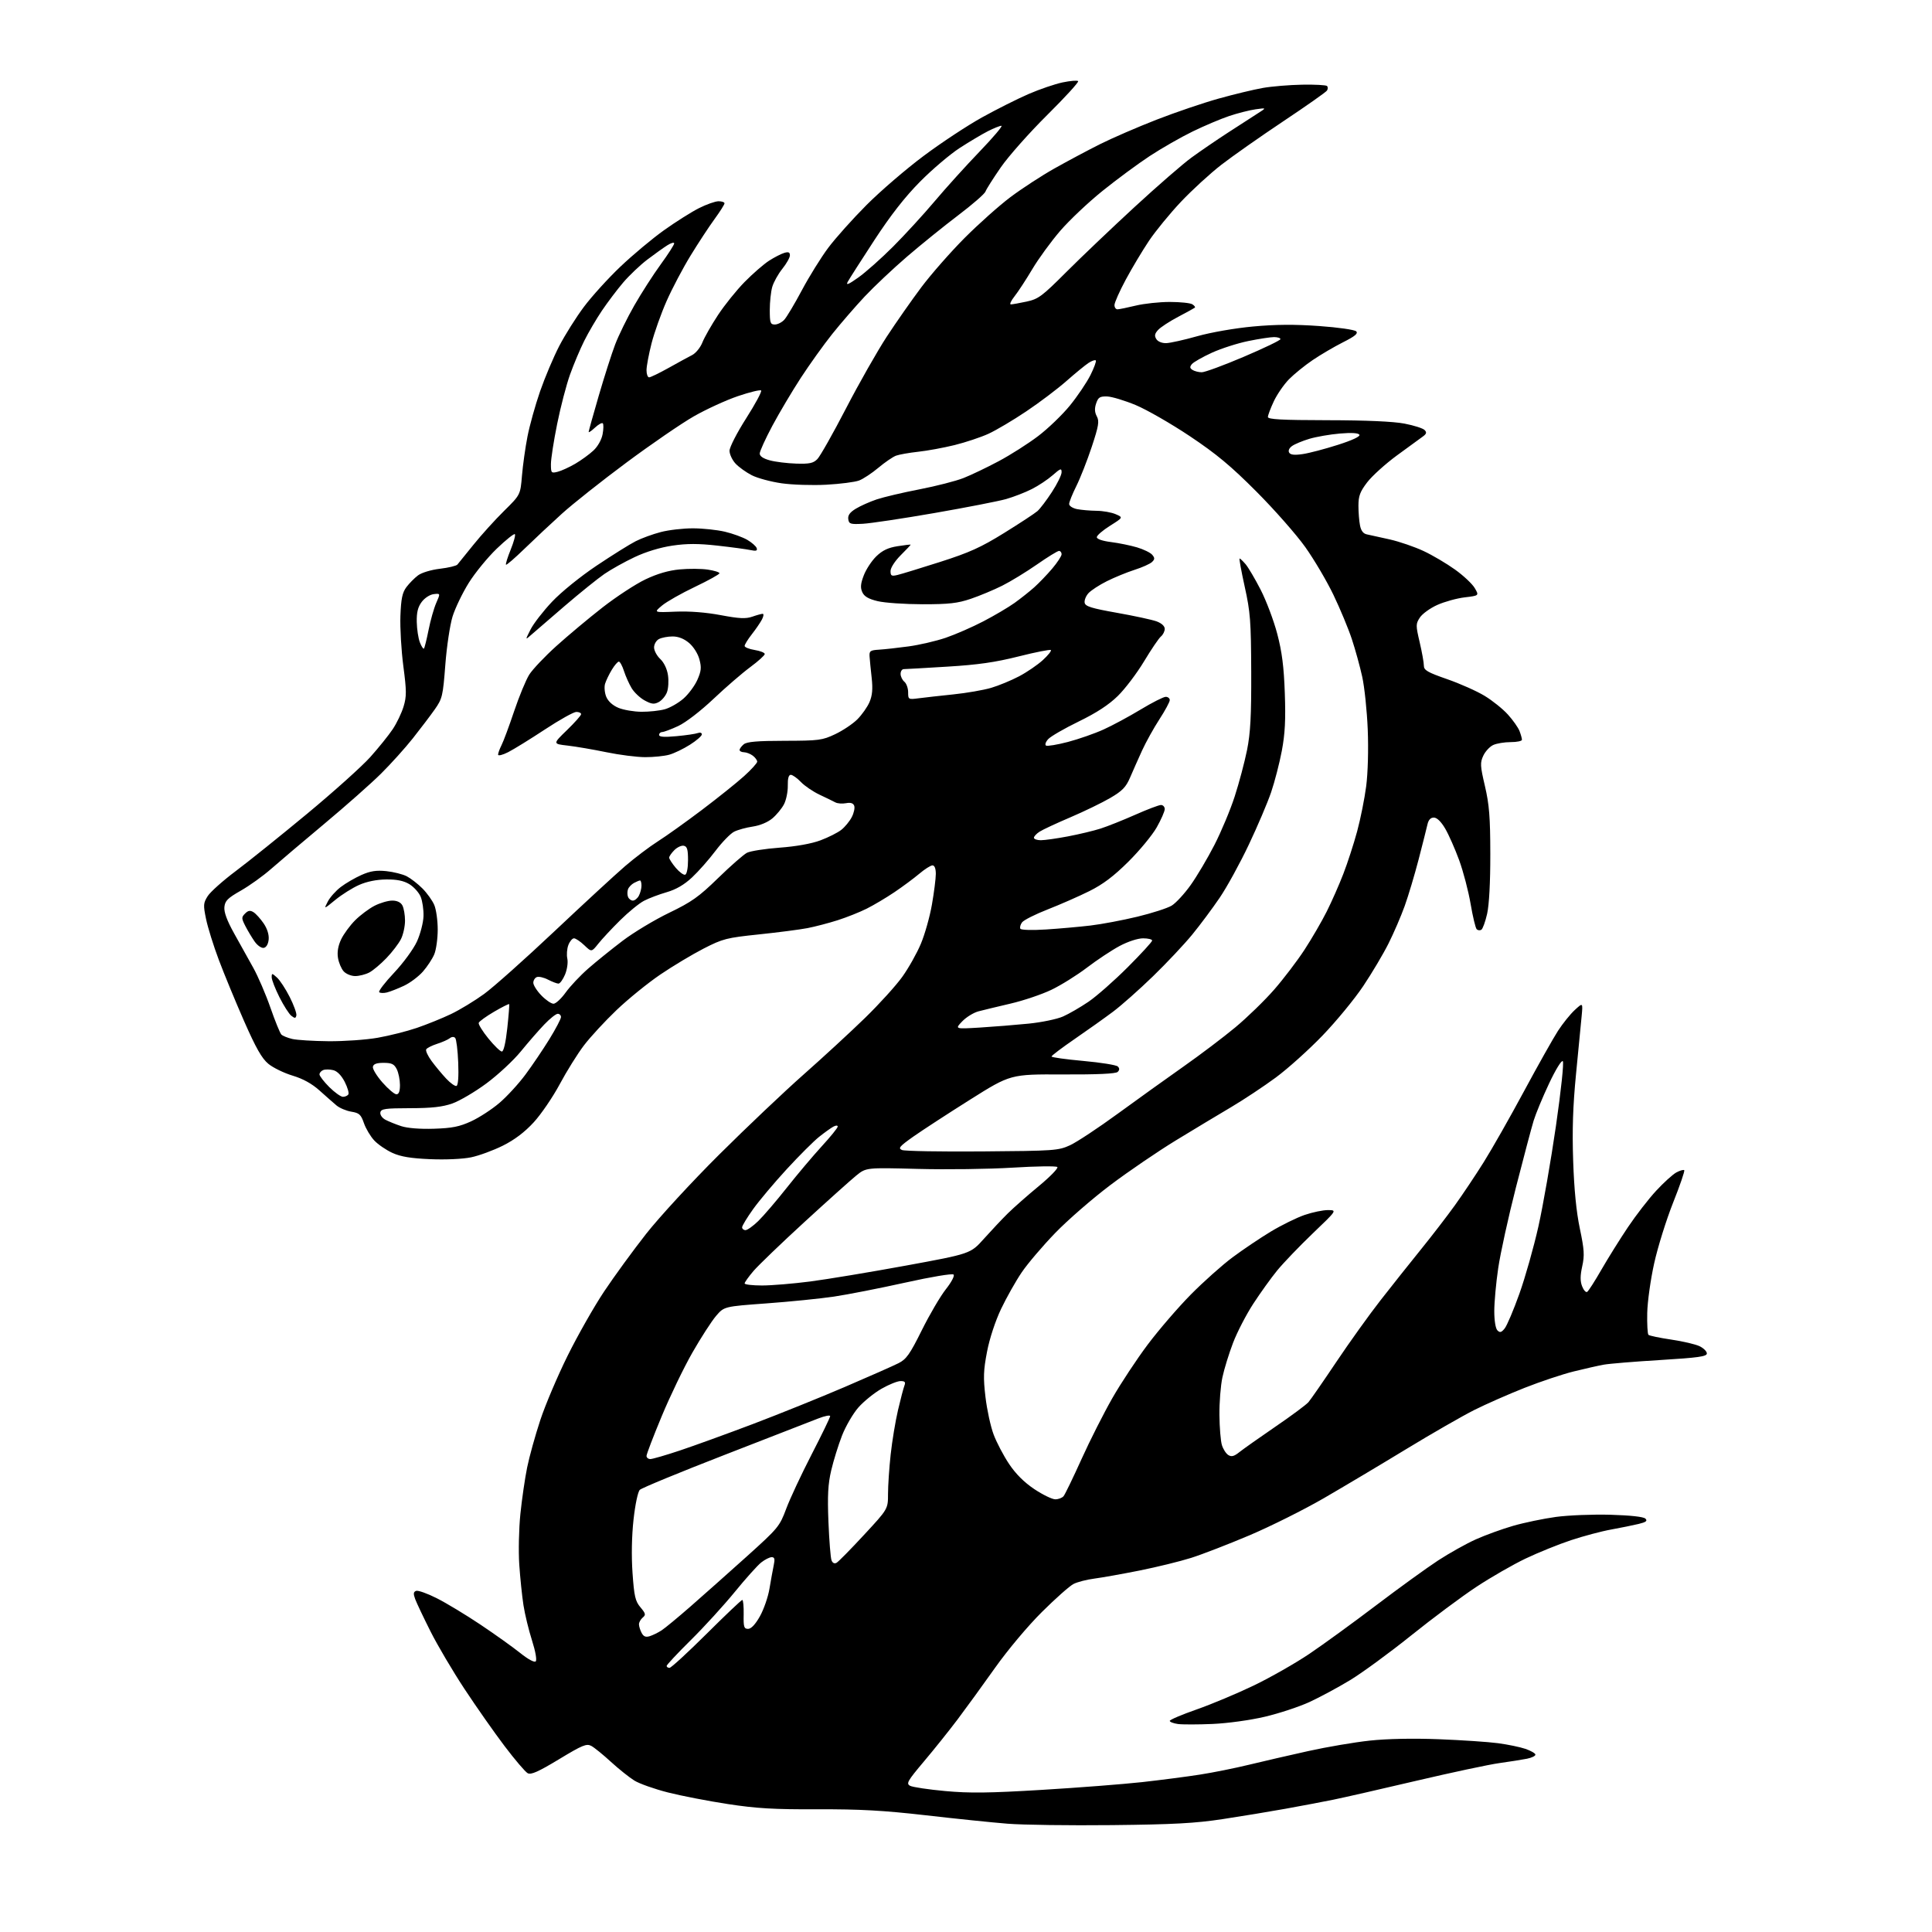 <?xml version="1.0" encoding="UTF-8" standalone="no"?>
<svg 
  version="1.1" 
  xmlns="http://www.w3.org/2000/svg" 
  xmlns:xlink="http://www.w3.org/1999/xlink" 
  xmlns:svg="http://www.w3.org/2000/svg"
  xmlns:rdf="http://www.w3.org/1999/02/22-rdf-syntax-ns#"
  xmlns:cc="http://creativecommons.org/ns#"
  xmlns:dc="http://purl.org/dc/elements/1.1/"
  viewBox="0 0 768 768"
  width="768"
  height="768"
>
<style>svg {background-color: white; }</style>"
<path stroke="none" fill="black" fill-rule="evenodd" d="M442.00,725.51C425.23,725.69 406.55,725.44 400.50,724.95C394.45,724.47 379.82,722.96 368.00,721.60C351.20,719.68 341.80,719.16 325.00,719.22C307.68,719.29 300.75,718.89 289.34,717.14C281.55,715.95 270.84,713.88 265.53,712.53C260.21,711.18 254.21,709.06 252.18,707.81C250.16,706.56 245.96,703.21 242.86,700.37C239.76,697.52 236.25,694.67 235.06,694.03C233.16,693.02 231.55,693.68 222.20,699.34C213.99,704.30 211.10,705.59 209.77,704.88C208.81,704.37 204.69,699.53 200.60,694.13C196.51,688.73 189.34,678.51 184.66,671.41C179.98,664.31 173.89,654.00 171.13,648.50C168.36,643.00 165.64,637.25 165.06,635.71C164.25,633.54 164.33,632.81 165.40,632.40C166.17,632.11 169.87,633.42 173.64,635.33C177.41,637.23 185.22,641.95 191.00,645.82C196.78,649.69 203.88,654.76 206.79,657.09C209.94,659.61 212.43,660.96 212.96,660.41C213.47,659.88 212.86,656.41 211.47,652.06C210.16,647.97 208.64,641.67 208.08,638.06C207.52,634.45 206.78,627.23 206.42,622.00C206.06,616.77 206.26,607.70 206.86,601.83C207.46,595.97 208.67,587.64 209.55,583.33C210.42,579.02 212.78,570.56 214.77,564.52C216.76,558.48 221.66,546.95 225.65,538.90C229.64,530.85 236.16,519.36 240.15,513.38C244.14,507.40 251.65,497.10 256.83,490.50C262.01,483.90 275.08,469.71 285.88,458.97C296.67,448.23 311.80,433.89 319.50,427.09C327.20,420.29 338.16,410.19 343.85,404.65C349.55,399.10 356.23,391.73 358.71,388.25C361.19,384.78 364.51,378.88 366.07,375.14C367.64,371.41 369.62,364.39 370.46,359.55C371.31,354.70 372.00,349.22 372.00,347.37C372.00,345.25 371.51,344.00 370.68,344.00C369.95,344.00 367.59,345.50 365.43,347.33C363.27,349.15 358.80,352.47 355.50,354.69C352.20,356.91 347.25,359.85 344.50,361.22C341.75,362.60 336.57,364.66 333.00,365.80C329.43,366.94 324.02,368.35 321.00,368.94C317.98,369.52 309.29,370.65 301.69,371.44C288.79,372.79 287.34,373.16 279.69,377.08C275.19,379.39 267.45,384.03 262.50,387.39C257.55,390.75 249.72,397.10 245.11,401.50C240.50,405.90 234.65,412.23 232.11,415.58C229.57,418.92 225.25,425.85 222.50,430.99C219.75,436.12 215.10,442.94 212.17,446.13C208.58,450.04 204.58,453.07 199.93,455.40C196.13,457.30 190.44,459.39 187.28,460.05C183.93,460.74 177.15,461.05 171.02,460.79C163.30,460.46 159.30,459.80 156.00,458.30C153.53,457.18 150.27,454.95 148.77,453.35C147.27,451.75 145.43,448.65 144.67,446.47C143.48,443.03 142.81,442.42 139.65,441.91C137.65,441.58 134.99,440.46 133.75,439.42C132.51,438.37 129.47,435.70 127.00,433.48C123.99,430.78 120.45,428.82 116.31,427.58C112.90,426.55 108.57,424.45 106.68,422.89C104.08,420.74 101.76,416.66 97.02,405.89C93.60,398.10 89.08,387.15 86.98,381.56C84.88,375.98 82.60,368.67 81.91,365.32C80.76,359.77 80.82,358.98 82.57,356.21C83.63,354.54 88.65,350.06 93.71,346.27C98.78,342.47 111.53,332.23 122.05,323.51C132.57,314.79 143.88,304.64 147.19,300.95C150.49,297.26 154.51,292.27 156.11,289.87C157.72,287.47 159.66,283.41 160.43,280.85C161.64,276.84 161.63,274.65 160.34,264.85C159.52,258.61 158.99,249.59 159.17,244.82C159.43,237.96 159.93,235.57 161.56,233.38C162.70,231.87 164.77,229.77 166.17,228.72C167.62,227.64 171.39,226.50 174.88,226.09C178.27,225.69 181.39,224.94 181.82,224.43C182.25,223.92 185.14,220.35 188.24,216.50C191.34,212.65 196.80,206.62 200.37,203.10C206.86,196.70 206.86,196.70 207.49,189.10C207.84,184.92 208.82,177.91 209.68,173.53C210.53,169.14 212.79,161.04 214.70,155.53C216.62,150.01 220.04,141.92 222.31,137.54C224.59,133.16 228.97,126.18 232.07,122.04C235.16,117.89 241.71,110.67 246.62,106.00C251.53,101.33 259.34,94.80 263.98,91.50C268.61,88.20 274.85,84.26 277.84,82.75C280.83,81.24 284.34,80.00 285.64,80.00C286.94,80.00 288.00,80.37 288.00,80.83C288.00,81.29 286.22,84.10 284.05,87.08C281.87,90.06 277.59,96.58 274.54,101.56C271.48,106.55 267.18,114.70 264.98,119.68C262.78,124.66 260.09,132.24 258.99,136.53C257.90,140.81 257.00,145.60 257.00,147.16C257.00,148.72 257.46,150.00 258.03,150.00C258.60,150.00 262.09,148.31 265.78,146.25C269.48,144.18 273.69,141.88 275.14,141.14C276.60,140.39 278.43,138.13 279.22,136.11C280.02,134.09 282.81,129.19 285.43,125.21C288.05,121.23 292.83,115.30 296.04,112.04C299.25,108.78 303.60,105.00 305.69,103.65C307.79,102.30 310.51,100.90 311.75,100.53C313.43,100.03 314.00,100.27 314.00,101.49C314.00,102.39 312.64,104.81 310.98,106.87C309.33,108.93 307.53,112.17 306.98,114.05C306.44,115.94 306.00,120.08 306.00,123.24C306.00,128.33 306.23,129.00 308.00,129.00C309.10,129.00 310.79,128.16 311.75,127.12C312.71,126.09 315.87,120.80 318.76,115.37C321.65,109.94 326.37,102.35 329.24,98.50C332.12,94.65 338.98,86.99 344.48,81.47C349.99,75.95 360.20,67.17 367.17,61.97C374.13,56.76 384.59,49.87 390.40,46.65C396.21,43.43 404.54,39.25 408.91,37.36C413.28,35.47 419.35,33.40 422.39,32.76C425.44,32.12 428.22,31.89 428.58,32.25C428.93,32.60 423.41,38.65 416.30,45.70C409.20,52.74 400.90,62.10 397.85,66.50C394.81,70.90 392.05,75.25 391.73,76.16C391.40,77.08 386.51,81.33 380.87,85.60C375.22,89.88 366.08,97.27 360.55,102.02C355.02,106.78 347.45,113.91 343.73,117.87C340.01,121.84 334.20,128.55 330.81,132.79C327.43,137.03 321.82,144.86 318.34,150.20C314.87,155.53 309.77,164.12 307.01,169.28C304.26,174.44 302.00,179.40 302.00,180.29C302.00,181.35 303.41,182.30 306.02,183.00C308.22,183.60 312.93,184.18 316.48,184.29C321.78,184.46 323.29,184.14 324.91,182.50C326.00,181.40 331.13,172.34 336.30,162.36C341.47,152.38 348.76,139.56 352.48,133.86C356.21,128.16 362.42,119.29 366.28,114.14C370.15,108.99 377.85,100.22 383.40,94.64C388.96,89.06 397.17,81.74 401.66,78.36C406.15,74.99 413.99,69.88 419.08,67.01C424.18,64.14 432.34,59.78 437.22,57.34C442.10,54.89 452.26,50.49 459.80,47.56C467.33,44.63 478.45,40.85 484.50,39.17C490.55,37.48 498.43,35.59 502.00,34.96C505.57,34.33 512.62,33.75 517.66,33.66C522.69,33.57 527.12,33.81 527.51,34.18C527.89,34.56 527.89,35.37 527.51,35.98C527.14,36.59 519.33,42.08 510.16,48.19C501.00,54.30 489.89,62.10 485.47,65.53C481.05,68.96 473.85,75.56 469.47,80.19C465.09,84.83 459.36,91.83 456.73,95.74C454.11,99.66 449.96,106.60 447.50,111.18C445.04,115.76 443.03,120.29 443.02,121.25C443.01,122.21 443.56,122.98 444.25,122.96C444.94,122.94 448.20,122.28 451.50,121.48C454.80,120.68 460.88,120.03 465.00,120.03C469.12,120.03 473.16,120.45 473.97,120.96C474.78,121.47 475.23,122.07 474.97,122.30C474.71,122.52 471.71,124.17 468.31,125.96C464.90,127.75 461.32,130.10 460.35,131.17C458.99,132.66 458.84,133.51 459.67,134.81C460.30,135.80 461.93,136.46 463.62,136.40C465.21,136.35 470.77,135.11 476.00,133.63C481.41,132.11 490.93,130.45 498.11,129.79C507.04,128.96 514.69,128.91 524.34,129.60C531.87,130.13 538.48,131.08 539.11,131.71C539.96,132.56 538.64,133.66 533.87,136.06C530.37,137.83 524.93,141.02 521.79,143.15C518.64,145.28 514.42,148.71 512.40,150.76C510.38,152.82 507.67,156.75 506.37,159.50C505.08,162.25 504.02,165.06 504.01,165.75C504.00,166.71 509.43,167.01 527.75,167.04C543.13,167.06 553.90,167.54 558.30,168.39C562.05,169.11 565.65,170.26 566.30,170.94C567.24,171.90 567.06,172.49 565.50,173.60C564.40,174.38 559.78,177.76 555.22,181.10C550.67,184.45 545.38,189.24 543.47,191.74C540.64,195.45 540.00,197.16 540.00,201.02C540.00,203.62 540.28,207.16 540.63,208.89C541.05,211.02 541.94,212.16 543.38,212.43C544.54,212.66 548.65,213.56 552.50,214.44C556.35,215.32 562.37,217.39 565.89,219.04C569.41,220.68 575.03,224.00 578.39,226.41C581.75,228.81 585.28,232.13 586.24,233.78C587.98,236.77 587.98,236.77 582.24,237.46C579.08,237.84 574.18,239.20 571.33,240.48C568.49,241.76 565.38,244.01 564.42,245.48C562.77,248.01 562.76,248.55 564.35,255.33C565.27,259.27 566.02,263.46 566.01,264.62C566.00,266.41 567.48,267.27 575.25,269.97C580.34,271.74 587.04,274.72 590.14,276.60C593.24,278.47 597.42,281.83 599.43,284.06C601.44,286.28 603.52,289.24 604.04,290.62C604.57,292.00 605.00,293.55 605.00,294.07C605.00,294.58 603.00,295.00 600.55,295.00C598.10,295.00 594.97,295.51 593.60,296.14C592.22,296.76 590.44,298.68 589.64,300.39C588.33,303.19 588.39,304.39 590.29,312.50C592.00,319.85 592.40,324.80 592.42,339.50C592.44,350.71 591.96,359.66 591.16,363.23C590.45,366.39 589.41,369.25 588.85,369.60C588.28,369.94 587.45,369.84 586.99,369.36C586.54,368.89 585.45,364.36 584.59,359.31C583.73,354.25 581.68,346.43 580.04,341.94C578.40,337.45 575.90,331.80 574.49,329.39C572.85,326.60 571.21,325.00 569.98,325.00C568.68,325.00 567.84,325.91 567.43,327.75C567.09,329.26 565.51,335.52 563.92,341.66C562.32,347.80 559.83,356.13 558.38,360.16C556.93,364.20 554.04,370.90 551.96,375.05C549.88,379.21 545.36,386.82 541.91,391.97C538.46,397.13 531.18,405.98 525.72,411.65C520.26,417.32 511.90,424.83 507.14,428.34C502.39,431.84 494.45,437.11 489.50,440.04C484.55,442.96 474.65,448.92 467.50,453.28C460.35,457.64 448.65,465.61 441.50,470.99C434.35,476.37 424.43,484.99 419.45,490.14C414.48,495.29 408.48,502.33 406.14,505.79C403.79,509.26 400.11,515.78 397.96,520.29C395.64,525.18 393.37,532.07 392.36,537.33C390.93,544.76 390.83,547.63 391.74,555.33C392.33,560.38 393.79,567.08 394.98,570.24C396.16,573.39 398.93,578.66 401.12,581.94C403.77,585.91 407.12,589.25 411.16,591.95C414.50,594.18 418.25,596.00 419.49,596.00C420.74,596.00 422.22,595.44 422.79,594.75C423.36,594.06 426.57,587.43 429.93,580.00C433.28,572.58 438.80,561.68 442.18,555.77C445.56,549.86 451.89,540.28 456.25,534.47C460.62,528.66 468.31,519.73 473.34,514.63C478.38,509.53 485.88,502.84 490.00,499.78C494.12,496.71 500.95,492.12 505.17,489.57C509.39,487.03 515.42,484.06 518.58,482.97C521.73,481.89 525.93,481.01 527.91,481.03C531.50,481.06 531.50,481.06 521.86,490.28C516.57,495.35 510.21,501.98 507.73,505.00C505.26,508.02 500.96,514.01 498.18,518.29C495.39,522.58 491.78,529.55 490.16,533.79C488.54,538.03 486.63,544.20 485.93,547.50C485.22,550.80 484.69,557.55 484.74,562.50C484.79,567.45 485.23,572.82 485.72,574.42C486.21,576.03 487.35,577.82 488.27,578.40C489.54,579.20 490.58,578.93 492.71,577.21C494.25,575.99 500.68,571.45 507.00,567.12C513.33,562.80 519.23,558.42 520.13,557.38C521.02,556.35 526.02,549.13 531.24,541.34C536.46,533.55 544.37,522.52 548.81,516.84C553.25,511.15 560.46,502.08 564.83,496.68C569.20,491.28 575.26,483.41 578.30,479.18C581.34,474.96 586.51,467.23 589.79,462.00C593.07,456.77 600.28,444.08 605.82,433.78C611.36,423.49 617.44,412.69 619.32,409.78C621.20,406.88 624.20,403.15 625.99,401.50C629.24,398.50 629.24,398.50 628.72,404.00C628.44,407.02 627.44,417.38 626.49,427.00C625.25,439.73 624.94,449.14 625.36,461.50C625.74,472.88 626.62,481.76 628.01,488.37C629.77,496.73 629.92,499.03 628.96,503.37C628.14,507.09 628.12,509.27 628.91,511.31C629.51,512.86 630.41,513.86 630.92,513.55C631.42,513.24 633.97,509.28 636.57,504.74C639.18,500.21 643.92,492.61 647.11,487.86C650.30,483.10 655.36,476.56 658.36,473.33C661.35,470.09 664.97,466.82 666.40,466.05C667.83,465.29 669.23,464.89 669.51,465.18C669.79,465.46 667.80,471.27 665.08,478.09C662.37,484.92 658.98,495.76 657.56,502.19C656.13,508.62 654.89,517.50 654.80,521.92C654.70,526.34 654.92,530.25 655.28,530.61C655.63,530.97 659.70,531.82 664.30,532.50C668.91,533.18 673.98,534.36 675.59,535.13C677.19,535.90 678.50,537.20 678.50,538.01C678.50,539.23 675.20,539.70 660.00,540.63C649.83,541.24 639.70,542.08 637.50,542.48C635.30,542.88 629.90,544.10 625.50,545.19C621.10,546.28 612.33,549.21 606.00,551.71C599.68,554.21 590.67,558.17 586.00,560.52C581.33,562.87 569.17,569.85 559.00,576.04C548.83,582.23 534.08,591.01 526.24,595.56C518.39,600.10 505.12,606.73 496.74,610.29C488.36,613.84 477.90,617.89 473.50,619.28C469.10,620.67 459.88,622.93 453.00,624.31C446.12,625.68 438.02,627.13 435.00,627.52C431.98,627.91 428.25,628.87 426.73,629.66C425.20,630.44 419.55,635.45 414.18,640.79C408.54,646.40 400.67,655.78 395.54,663.00C390.67,669.88 383.96,679.10 380.65,683.50C377.33,687.90 371.32,695.42 367.28,700.20C360.72,707.99 360.14,709.00 361.78,709.88C362.78,710.42 369.06,711.36 375.72,711.97C385.40,712.86 393.13,712.77 414.17,711.50C428.65,710.63 446.57,709.24 454.00,708.42C461.43,707.59 471.77,706.25 477.00,705.43C482.23,704.62 491.00,702.85 496.50,701.51C502.00,700.18 512.58,697.73 520.00,696.09C527.42,694.44 538.45,692.57 544.50,691.92C551.39,691.18 561.66,690.97 572.00,691.37C581.08,691.72 591.65,692.43 595.50,692.95C599.35,693.46 604.23,694.47 606.35,695.19C608.46,695.91 610.26,696.93 610.35,697.46C610.43,697.99 608.92,698.74 607.00,699.12C605.08,699.50 600.12,700.29 596.00,700.86C591.88,701.43 577.02,704.60 563.00,707.89C548.98,711.19 534.12,714.57 530.00,715.41C525.88,716.25 517.33,717.86 511.00,719.01C504.68,720.15 493.43,722.00 486.00,723.13C475.17,724.78 466.46,725.25 442.00,725.51zM482.00,685.30C476.23,685.55 470.04,685.56 468.25,685.32C466.46,685.07 465.00,684.51 465.00,684.07C465.00,683.63 469.84,681.57 475.75,679.51C481.66,677.44 491.90,673.14 498.50,669.96C505.10,666.77 515.00,661.13 520.49,657.43C525.98,653.73 537.91,645.06 546.99,638.17C556.07,631.28 567.17,623.25 571.65,620.32C576.13,617.40 582.88,613.62 586.65,611.93C590.42,610.24 597.10,607.81 601.50,606.54C605.90,605.27 613.56,603.68 618.51,603.00C623.47,602.33 633.23,601.94 640.21,602.14C648.15,602.37 653.34,602.94 654.08,603.68C654.98,604.58 654.35,605.07 651.38,605.79C649.24,606.31 644.35,607.30 640.50,608.00C636.65,608.69 629.45,610.61 624.50,612.25C619.55,613.89 611.43,617.18 606.45,619.55C601.47,621.93 592.69,626.97 586.95,630.76C581.20,634.54 569.47,643.28 560.88,650.18C552.29,657.07 541.38,665.05 536.64,667.91C531.91,670.78 524.67,674.67 520.56,676.57C516.46,678.46 508.46,681.10 502.80,682.43C496.92,683.81 488.00,685.04 482.00,685.30zM266.14,663.00C266.77,663.00 273.39,656.92 280.85,649.50C288.31,642.08 294.71,636.00 295.07,636.00C295.43,636.00 295.68,638.59 295.62,641.75C295.52,646.75 295.74,647.50 297.38,647.50C298.60,647.50 300.26,645.73 302.08,642.50C303.62,639.75 305.34,634.80 305.88,631.50C306.43,628.20 307.19,624.04 307.56,622.25C308.10,619.73 307.92,619.00 306.76,619.00C305.94,619.00 304.07,619.94 302.61,621.09C301.14,622.24 296.40,627.53 292.07,632.84C287.73,638.15 279.87,646.77 274.59,651.98C269.32,657.19 265.00,661.81 265.00,662.23C265.00,662.65 265.51,663.00 266.14,663.00zM258.31,650.40C259.51,650.02 261.61,648.99 262.97,648.11C264.34,647.22 269.57,642.90 274.60,638.50C279.63,634.10 289.61,625.22 296.78,618.78C309.35,607.46 309.90,606.80 312.52,599.78C314.01,595.77 318.56,586.06 322.62,578.18C326.68,570.31 330.00,563.45 330.00,562.94C330.00,562.43 327.86,562.85 325.25,563.87C322.64,564.90 305.91,571.40 288.09,578.32C270.26,585.24 255.07,591.50 254.33,592.24C253.56,593.01 252.50,598.07 251.84,604.04C251.12,610.55 250.97,618.58 251.44,625.29C252.09,634.58 252.53,636.48 254.59,638.93C256.68,641.41 256.79,641.93 255.49,643.01C254.67,643.69 254.00,644.89 254.00,645.69C254.00,646.48 254.48,648.02 255.06,649.11C255.84,650.57 256.70,650.91 258.31,650.40zM332.55,621.23C333.28,620.82 338.19,615.84 343.44,610.16C353.00,599.85 353.00,599.85 353.00,593.88C353.00,590.60 353.47,583.55 354.05,578.21C354.63,572.87 355.95,564.90 356.98,560.50C358.01,556.10 359.16,551.71 359.54,550.75C360.06,549.40 359.70,549.00 357.98,549.00C356.75,549.00 353.34,550.37 350.41,552.05C347.48,553.73 343.35,557.07 341.23,559.48C339.11,561.89 336.17,566.93 334.71,570.68C333.25,574.43 331.32,580.65 330.42,584.50C329.14,589.95 328.90,594.48 329.32,605.00C329.62,612.42 330.17,619.28 330.54,620.24C330.96,621.34 331.71,621.70 332.55,621.23zM258.53,580.00C259.37,580.00 264.66,578.47 270.28,576.59C275.90,574.72 288.95,569.98 299.29,566.07C309.62,562.15 326.04,555.53 335.79,551.35C345.53,547.17 355.15,542.92 357.17,541.89C360.30,540.31 361.67,538.37 366.44,528.77C369.52,522.57 373.81,515.26 375.98,512.51C378.21,509.69 379.55,507.15 379.06,506.66C378.56,506.16 370.24,507.55 359.84,509.86C349.75,512.10 337.00,514.60 331.50,515.42C326.00,516.23 313.93,517.45 304.68,518.12C287.85,519.35 287.85,519.35 284.63,523.12C282.86,525.19 278.63,531.75 275.23,537.69C271.83,543.64 266.34,555.02 263.03,563.00C259.71,570.97 257.00,578.06 257.00,578.75C257.00,579.44 257.69,580.00 258.53,580.00zM598.13,528.08C599.03,526.97 601.67,520.76 603.98,514.28C606.30,507.80 609.70,495.75 611.55,487.50C613.39,479.25 616.52,461.30 618.51,447.60C620.56,433.42 621.73,422.33 621.24,421.84C620.74,421.34 618.39,425.17 615.77,430.73C613.24,436.10 610.48,442.75 609.64,445.50C608.80,448.25 605.64,460.18 602.61,472.00C599.59,483.82 596.41,498.28 595.56,504.13C594.70,509.97 594.00,517.65 594.00,521.18C594.00,524.98 594.51,528.11 595.25,528.85C596.25,529.85 596.83,529.70 598.13,528.08zM302.91,511.00C306.71,511.00 315.34,510.28 322.09,509.41C328.84,508.53 345.94,505.69 360.08,503.10C385.80,498.38 385.80,498.38 391.11,492.44C394.04,489.17 398.31,484.63 400.62,482.35C402.93,480.07 408.48,475.17 412.97,471.47C417.45,467.76 420.76,464.36 420.31,463.91C419.86,463.47 411.85,463.58 402.50,464.16C393.15,464.74 376.23,464.96 364.91,464.66C344.31,464.12 344.31,464.12 340.41,467.27C338.26,469.01 328.97,477.34 319.77,485.78C310.57,494.22 301.46,502.98 299.52,505.24C297.59,507.51 296.00,509.73 296.00,510.18C296.00,510.63 299.11,511.00 302.91,511.00zM296.35,489.00C297.09,489.00 299.38,487.37 301.43,485.37C303.49,483.37 308.60,477.41 312.78,472.12C316.96,466.83 323.23,459.41 326.69,455.63C330.16,451.85 333.00,448.35 333.00,447.84C333.00,447.30 332.29,447.31 331.25,447.87C330.29,448.39 327.75,450.21 325.60,451.92C323.46,453.62 317.67,459.40 312.74,464.76C307.81,470.12 301.80,477.26 299.39,480.63C296.98,484.00 295.00,487.26 295.00,487.88C295.00,488.49 295.61,489.00 296.35,489.00zM390.50,457.71C419.15,457.49 420.72,457.38 425.36,455.25C428.03,454.02 436.58,448.37 444.36,442.69C452.14,437.02 463.90,428.58 470.50,423.94C477.10,419.30 486.36,412.30 491.07,408.38C495.78,404.46 502.72,397.72 506.49,393.40C510.26,389.08 515.70,381.93 518.58,377.51C521.46,373.09 525.42,366.28 527.38,362.37C529.34,358.47 532.32,351.73 533.99,347.39C535.67,343.05 538.14,335.45 539.48,330.50C540.82,325.55 542.44,317.47 543.08,312.54C543.76,307.29 544.02,297.98 543.70,290.04C543.40,282.59 542.41,273.12 541.50,269.00C540.59,264.88 538.73,258.12 537.36,254.00C536.00,249.88 532.72,242.00 530.08,236.50C527.44,231.00 522.40,222.45 518.89,217.51C515.37,212.56 506.65,202.64 499.50,195.47C489.31,185.24 483.58,180.47 473.00,173.40C465.57,168.44 455.90,162.88 451.50,161.04C447.10,159.21 441.97,157.66 440.10,157.60C437.22,157.52 436.56,157.93 435.74,160.35C435.05,162.36 435.13,163.88 436.00,165.50C437.05,167.46 436.75,169.26 433.98,177.65C432.18,183.07 429.43,190.07 427.86,193.22C426.29,196.37 425.00,199.57 425.00,200.35C425.00,201.12 426.41,202.03 428.13,202.38C429.84,202.72 433.33,203.02 435.88,203.05C438.42,203.07 441.85,203.68 443.50,204.40C446.50,205.70 446.50,205.70 441.25,209.00C438.36,210.82 436.00,212.85 436.00,213.53C436.00,214.28 438.20,215.04 441.60,215.47C444.69,215.86 449.36,216.81 451.99,217.59C454.61,218.37 457.34,219.70 458.04,220.55C459.10,221.82 459.07,222.34 457.91,223.43C457.14,224.16 454.02,225.56 451.00,226.52C447.98,227.49 443.02,229.52 440.00,231.03C436.98,232.54 433.67,234.70 432.66,235.82C431.65,236.94 430.98,238.65 431.17,239.62C431.44,241.05 433.91,241.81 444.00,243.60C450.88,244.82 457.96,246.35 459.75,247.00C461.75,247.74 463.00,248.88 463.00,249.98C463.00,250.95 462.32,252.32 461.49,253.01C460.65,253.70 457.64,258.14 454.79,262.88C451.94,267.62 447.25,273.81 444.38,276.63C440.76,280.18 435.96,283.32 428.80,286.81C423.10,289.58 417.64,292.74 416.66,293.83C415.67,294.92 415.29,296.06 415.81,296.38C416.33,296.70 420.24,296.05 424.50,294.94C428.76,293.82 435.13,291.60 438.65,290.00C442.18,288.41 448.82,284.83 453.42,282.05C458.02,279.27 462.50,277.00 463.39,277.00C464.27,277.00 465.00,277.59 465.00,278.30C465.00,279.02 463.15,282.45 460.88,285.94C458.62,289.42 455.51,295.02 453.97,298.39C452.44,301.75 450.29,306.59 449.20,309.14C447.58,312.91 446.11,314.42 441.35,317.20C438.13,319.09 431.00,322.54 425.50,324.89C420.00,327.23 414.49,329.80 413.25,330.60C412.01,331.39 411.00,332.49 411.00,333.02C411.00,333.56 412.24,334.00 413.75,334.00C415.26,334.00 420.10,333.32 424.50,332.48C428.90,331.65 434.75,330.25 437.50,329.37C440.25,328.49 446.44,326.02 451.25,323.89C456.06,321.75 460.68,320.00 461.50,320.00C462.33,320.00 463.00,320.73 463.00,321.63C463.00,322.52 461.57,325.79 459.82,328.88C458.07,331.97 453.01,338.10 448.57,342.51C442.71,348.33 438.45,351.54 433.00,354.25C428.88,356.30 421.45,359.56 416.50,361.50C411.55,363.43 406.95,365.75 406.28,366.65C405.61,367.56 405.32,368.70 405.62,369.20C405.94,369.71 410.39,369.83 415.84,369.48C421.15,369.14 429.10,368.43 433.50,367.91C437.90,367.39 446.28,365.81 452.12,364.40C457.96,362.99 464.10,361.01 465.76,360.00C467.42,358.99 470.82,355.31 473.30,351.83C475.78,348.35 480.03,341.18 482.74,335.90C485.45,330.63 489.09,321.94 490.81,316.61C492.54,311.27 494.74,302.99 495.71,298.20C497.08,291.35 497.44,284.71 497.38,267.00C497.30,246.89 497.03,243.31 494.80,233.25C493.44,227.06 492.51,222.00 492.75,222.00C492.98,222.00 494.05,223.01 495.12,224.25C496.18,225.49 498.89,230.07 501.13,234.44C503.37,238.80 506.34,246.68 507.72,251.94C509.61,259.12 510.36,264.99 510.73,275.50C511.11,286.11 510.82,291.66 509.55,298.43C508.62,303.35 506.71,310.77 505.29,314.93C503.87,319.10 499.87,328.50 496.39,335.83C492.92,343.16 487.73,352.61 484.87,356.83C482.00,361.05 477.09,367.65 473.94,371.50C470.79,375.35 463.78,382.80 458.36,388.06C452.94,393.32 445.80,399.65 442.50,402.13C439.20,404.60 432.34,409.49 427.25,412.98C422.16,416.48 418.00,419.62 418.00,419.97C418.00,420.32 423.69,421.11 430.64,421.74C437.59,422.37 443.76,423.36 444.34,423.94C445.09,424.69 445.07,425.33 444.30,426.10C443.57,426.83 436.32,427.17 422.44,427.11C401.68,427.02 401.68,427.02 385.59,437.15C376.74,442.72 366.61,449.32 363.07,451.81C357.55,455.72 356.92,456.46 358.57,457.15C359.63,457.59 374.00,457.84 390.50,457.71zM172.50,448.69C179.74,448.46 182.64,447.88 187.31,445.73C190.50,444.26 195.56,440.97 198.54,438.42C201.53,435.87 206.19,430.79 208.89,427.14C211.60,423.49 215.88,417.15 218.41,413.05C220.93,408.95 223.00,405.01 223.00,404.30C223.00,403.58 222.42,403.00 221.71,403.00C221.00,403.00 218.59,404.91 216.36,407.25C214.12,409.59 209.91,414.43 207.00,418.00C204.09,421.57 197.95,427.27 193.36,430.67C188.78,434.06 182.65,437.66 179.76,438.67C175.86,440.03 171.53,440.51 163.01,440.52C153.10,440.54 151.48,440.77 151.20,442.20C151.02,443.14 151.89,444.41 153.19,445.11C154.46,445.79 157.30,446.94 159.50,447.66C161.95,448.47 166.98,448.87 172.50,448.69zM136.32,436.00C137.18,436.00 138.15,435.57 138.48,435.03C138.81,434.50 138.15,432.26 137.03,430.05C135.73,427.52 134.06,425.80 132.49,425.41C131.12,425.07 129.33,425.04 128.50,425.36C127.68,425.68 127.00,426.45 127.00,427.09C127.00,427.72 128.75,429.98 130.88,432.12C133.02,434.25 135.47,436.00 136.32,436.00zM157.58,435.00C158.56,435.00 159.00,433.82 158.99,431.25C158.98,429.19 158.40,426.38 157.71,425.00C156.68,422.97 155.70,422.50 152.48,422.50C149.69,422.50 148.44,422.96 148.23,424.07C148.06,424.93 149.78,427.74 152.05,430.32C154.31,432.89 156.81,435.00 157.58,435.00zM181.46,431.68C182.11,431.45 182.37,428.00 182.15,422.41C181.96,417.51 181.41,413.09 180.94,412.59C180.43,412.05 179.56,412.10 178.79,412.71C178.08,413.28 175.82,414.28 173.76,414.94C171.71,415.60 169.76,416.58 169.43,417.12C169.10,417.65 170.06,419.75 171.57,421.79C173.07,423.83 175.68,426.97 177.36,428.76C179.04,430.56 180.89,431.87 181.46,431.68zM199.50,418.00C200.21,418.00 201.03,414.46 201.65,408.75C202.20,403.66 202.54,399.35 202.40,399.16C202.27,398.97 199.57,400.33 196.40,402.18C193.24,404.03 190.49,406.02 190.30,406.60C190.10,407.19 191.84,409.99 194.15,412.83C196.46,415.67 198.87,418.00 199.50,418.00zM130.62,413.90C136.73,413.95 145.51,413.34 150.12,412.53C154.73,411.72 161.73,409.96 165.69,408.61C169.64,407.26 175.75,404.79 179.27,403.11C182.78,401.43 188.71,397.83 192.45,395.11C196.18,392.39 208.75,381.19 220.37,370.23C231.99,359.27 244.65,347.60 248.50,344.29C252.35,340.98 258.20,336.56 261.50,334.46C264.80,332.37 272.68,326.74 279.00,321.97C285.32,317.19 292.86,311.16 295.75,308.55C298.64,305.95 301.00,303.34 301.00,302.77C301.00,302.19 300.21,301.12 299.25,300.39C298.29,299.66 296.71,299.05 295.75,299.03C294.79,299.01 294.00,298.61 294.00,298.12C294.00,297.64 294.74,296.63 295.65,295.87C296.89,294.85 301.03,294.49 311.90,294.48C325.52,294.45 326.87,294.28 332.00,291.85C335.02,290.42 338.99,287.77 340.81,285.95C342.63,284.13 344.81,281.04 345.65,279.07C346.76,276.46 346.99,273.88 346.51,269.50C346.14,266.20 345.76,262.38 345.67,261.00C345.52,258.76 345.91,258.47 349.50,258.25C351.70,258.11 356.98,257.53 361.22,256.95C365.47,256.37 372.09,254.83 375.93,253.53C379.76,252.22 386.49,249.29 390.88,247.00C395.27,244.72 400.85,241.42 403.29,239.68C405.73,237.93 409.25,235.14 411.11,233.48C412.97,231.82 416.19,228.47 418.25,226.05C420.31,223.62 422.00,221.05 422.00,220.32C422.00,219.59 421.54,219.00 420.97,219.00C420.40,219.00 416.46,221.42 412.22,224.38C407.97,227.34 401.75,231.14 398.40,232.82C395.04,234.50 389.42,236.85 385.90,238.04C380.65,239.82 377.21,240.21 366.72,240.20C359.69,240.19 351.67,239.64 348.89,238.97C345.25,238.10 343.55,237.11 342.78,235.41C341.96,233.61 342.09,232.04 343.37,228.71C344.28,226.32 346.52,222.92 348.34,221.15C350.78,218.79 353.04,217.71 356.83,217.12C359.67,216.67 362.00,216.40 362.00,216.53C362.00,216.66 360.20,218.56 358.00,220.76C355.73,223.04 354.00,225.73 354.00,226.99C354.00,228.91 354.38,229.13 356.75,228.56C358.26,228.21 365.89,225.87 373.70,223.38C385.37,219.65 389.92,217.60 399.20,211.84C405.42,207.99 411.36,204.08 412.40,203.17C413.45,202.25 416.04,198.84 418.15,195.59C420.27,192.35 422.00,188.81 422.00,187.74C422.00,186.03 421.57,186.17 418.46,188.90C416.52,190.61 412.79,193.09 410.17,194.41C407.55,195.74 402.96,197.52 399.96,198.38C396.96,199.23 384.15,201.73 371.50,203.93C358.85,206.13 346.02,208.05 343.00,208.21C338.04,208.47 337.47,208.29 337.20,206.37C336.98,204.85 337.84,203.65 340.20,202.22C342.01,201.11 345.75,199.45 348.50,198.52C351.25,197.60 358.90,195.79 365.50,194.52C372.10,193.24 379.98,191.22 383.00,190.03C386.02,188.84 392.32,185.83 397.00,183.33C401.68,180.84 408.73,176.35 412.68,173.35C416.63,170.35 422.31,164.88 425.31,161.20C428.31,157.51 431.97,152.09 433.45,149.15C434.92,146.21 435.89,143.56 435.60,143.27C435.30,142.97 433.99,143.43 432.68,144.29C431.37,145.15 427.42,148.39 423.90,151.49C420.38,154.59 413.22,160.00 407.98,163.51C402.74,167.03 395.97,171.04 392.92,172.44C389.87,173.83 383.80,175.85 379.44,176.93C375.07,178.00 368.57,179.20 365.00,179.58C361.43,179.97 357.45,180.67 356.17,181.14C354.90,181.62 351.75,183.78 349.17,185.94C346.60,188.10 343.15,190.38 341.50,191.01C339.85,191.63 334.00,192.38 328.50,192.68C323.00,192.98 315.00,192.73 310.72,192.12C306.44,191.51 301.10,190.07 298.85,188.92C296.59,187.77 293.68,185.68 292.37,184.27C291.07,182.86 290.00,180.57 290.00,179.18C290.00,177.78 292.95,172.03 296.62,166.28C300.26,160.57 302.93,155.60 302.56,155.23C302.20,154.86 298.04,155.87 293.33,157.47C288.62,159.07 280.73,162.69 275.81,165.50C270.88,168.32 258.83,176.59 249.03,183.87C239.23,191.15 227.67,200.30 223.35,204.22C219.03,208.13 212.36,214.38 208.52,218.11C204.69,221.83 201.37,224.70 201.14,224.48C200.92,224.25 201.76,221.56 203.00,218.50C204.24,215.44 205.00,212.66 204.67,212.34C204.35,212.02 201.11,214.61 197.47,218.10C193.84,221.59 188.82,227.73 186.32,231.73C183.83,235.73 180.94,241.73 179.90,245.07C178.87,248.40 177.57,257.05 177.02,264.29C176.07,276.69 175.83,277.71 172.84,281.98C171.09,284.46 167.16,289.65 164.11,293.50C161.06,297.35 155.36,303.67 151.46,307.54C147.55,311.42 137.41,320.39 128.93,327.47C120.44,334.56 110.91,342.65 107.74,345.43C104.57,348.22 99.17,352.09 95.74,354.04C90.51,357.01 89.45,358.07 89.20,360.57C89.00,362.60 90.23,365.94 93.06,371.03C95.35,375.14 98.77,381.29 100.68,384.71C102.58,388.12 105.66,395.27 107.51,400.60C109.36,405.92 111.32,410.72 111.85,411.25C112.38,411.78 114.32,412.57 116.16,413.00C118.00,413.44 124.50,413.84 130.62,413.90zM389.53,408.47C395.01,408.13 403.73,407.43 408.90,406.91C414.08,406.39 420.23,405.11 422.57,404.07C424.92,403.03 429.47,400.40 432.68,398.22C435.89,396.04 442.90,389.87 448.26,384.51C453.62,379.15 458.00,374.37 458.00,373.88C458.00,373.40 456.38,373.00 454.39,373.00C452.29,373.00 448.40,374.27 445.09,376.03C441.96,377.70 436.13,381.56 432.13,384.61C428.13,387.66 421.75,391.64 417.95,393.46C414.15,395.28 406.88,397.74 401.77,398.93C396.67,400.12 390.91,401.51 388.96,402.02C387.01,402.54 384.10,404.33 382.49,406.01C379.56,409.07 379.56,409.07 389.53,408.47zM117.81,403.63C117.55,404.85 117.22,404.88 115.82,403.80C114.90,403.09 112.76,399.74 111.07,396.38C109.38,393.01 108.00,389.45 108.00,388.47C108.00,386.80 108.13,386.81 110.11,388.60C111.27,389.64 113.55,393.13 115.17,396.33C116.79,399.54 117.98,402.83 117.81,403.63zM220.03,399.00C220.93,399.00 223.11,396.98 224.88,394.51C226.66,392.04 230.67,387.78 233.80,385.04C236.94,382.29 243.10,377.32 247.50,373.98C251.90,370.64 260.22,365.64 265.98,362.86C274.94,358.54 277.77,356.54 285.48,349.03C290.44,344.20 295.59,339.69 296.92,339.00C298.25,338.31 304.10,337.39 309.92,336.96C316.53,336.47 322.63,335.37 326.17,334.04C329.28,332.88 333.01,331.00 334.44,329.87C335.87,328.74 337.74,326.47 338.59,324.82C339.45,323.17 339.88,321.13 339.56,320.30C339.16,319.26 338.13,318.93 336.31,319.28C334.84,319.56 332.93,319.42 332.07,318.96C331.21,318.50 328.38,317.12 325.78,315.90C323.19,314.68 319.84,312.40 318.35,310.84C316.85,309.28 315.05,308.00 314.35,308.00C313.50,308.00 313.10,309.44 313.16,312.31C313.21,314.68 312.53,318.00 311.66,319.69C310.79,321.38 308.70,323.91 307.03,325.32C305.20,326.86 302.10,328.15 299.25,328.57C296.64,328.95 293.29,329.87 291.81,330.62C290.34,331.37 287.01,334.80 284.41,338.24C281.82,341.68 277.63,346.43 275.10,348.79C271.97,351.71 268.74,353.59 265.00,354.67C261.98,355.54 257.93,357.07 256.00,358.08C254.07,359.08 249.80,362.57 246.50,365.84C243.20,369.10 239.30,373.29 237.83,375.14C235.15,378.50 235.15,378.50 232.27,375.75C230.69,374.24 228.84,373.00 228.17,373.00C227.50,373.00 226.49,374.20 225.93,375.67C225.37,377.14 225.19,379.57 225.52,381.07C225.85,382.60 225.45,385.37 224.61,387.40C223.78,389.38 222.61,391.00 222.00,391.00C221.40,391.00 219.53,390.29 217.86,389.43C216.19,388.56 214.19,388.10 213.41,388.40C212.63,388.69 212.00,389.72 212.00,390.67C212.00,391.62 213.44,393.89 215.20,395.70C216.95,397.52 219.13,399.00 220.03,399.00zM153.83,394.51C152.52,394.84 151.12,394.79 150.74,394.41C150.35,394.02 153.01,390.55 156.64,386.70C160.30,382.82 164.35,377.29 165.73,374.29C167.09,371.31 168.27,366.77 168.35,364.19C168.43,361.61 167.92,358.12 167.21,356.44C166.50,354.76 164.47,352.52 162.71,351.46C160.44,350.10 157.73,349.55 153.50,349.60C149.67,349.64 145.77,350.43 142.72,351.79C140.09,352.96 135.86,355.62 133.32,357.70C128.69,361.49 128.69,361.49 130.29,358.41C131.16,356.71 133.49,354.10 135.46,352.60C137.42,351.10 141.13,348.95 143.69,347.81C147.22,346.25 149.59,345.88 153.56,346.29C156.43,346.59 160.09,347.51 161.70,348.34C163.31,349.18 166.11,351.35 167.93,353.18C169.75,355.01 171.86,357.95 172.62,359.72C173.38,361.49 174.00,365.89 174.00,369.50C174.00,373.11 173.38,377.55 172.63,379.35C171.87,381.16 169.84,384.25 168.11,386.22C166.39,388.18 163.01,390.72 160.60,391.85C158.19,392.98 155.14,394.18 153.83,394.51zM141.20,388.00C139.61,388.00 137.55,387.16 136.61,386.12C135.68,385.09 134.66,382.68 134.35,380.76C133.97,378.44 134.40,375.97 135.61,373.41C136.61,371.30 139.12,367.88 141.18,365.82C143.23,363.77 146.72,361.16 148.92,360.04C151.12,358.92 154.27,358.00 155.92,358.00C157.87,358.00 159.29,358.68 159.96,359.93C160.53,361.00 161.00,363.72 161.00,365.98C161.00,368.25 160.28,371.54 159.39,373.30C158.51,375.06 155.92,378.45 153.64,380.83C151.36,383.21 148.28,385.80 146.80,386.58C145.31,387.36 142.80,388.00 141.20,388.00zM104.86,376.79C103.95,376.97 102.33,375.85 101.24,374.30C100.16,372.76 98.49,369.98 97.54,368.13C95.96,365.02 95.95,364.62 97.43,363.14C98.65,361.92 99.45,361.79 100.77,362.61C101.72,363.20 103.53,365.21 104.80,367.06C106.24,369.18 106.98,371.56 106.80,373.46C106.62,375.31 105.86,376.60 104.86,376.79zM251.57,358.00C252.32,358.00 253.40,357.13 253.96,356.07C254.53,355.00 255.00,353.20 255.00,352.07C255.00,350.93 254.75,350.00 254.43,350.00C254.12,350.00 253.05,350.44 252.05,350.97C251.05,351.51 249.97,352.63 249.65,353.47C249.33,354.31 249.32,355.68 249.64,356.50C249.95,357.32 250.82,358.00 251.57,358.00zM272.37,347.71C273.02,347.49 273.50,345.05 273.50,341.93C273.50,337.65 273.15,336.46 271.81,336.20C270.88,336.02 269.20,336.80 268.06,337.94C266.93,339.07 266.00,340.42 266.00,340.92C266.00,341.43 267.18,343.25 268.62,344.97C270.07,346.68 271.75,347.92 272.37,347.71zM202.02,298.99C199.78,300.13 198.00,300.57 198.00,299.97C198.00,299.38 198.62,297.69 199.37,296.20C200.13,294.72 202.38,288.66 204.37,282.74C206.36,276.82 209.07,270.27 210.38,268.18C211.70,266.09 216.54,260.99 221.14,256.83C225.74,252.68 234.00,245.77 239.50,241.48C245.00,237.19 252.68,232.17 256.56,230.32C261.30,228.06 265.77,226.76 270.18,226.35C273.79,226.01 278.83,226.05 281.37,226.43C283.92,226.81 286.00,227.46 286.00,227.88C286.00,228.30 281.61,230.73 276.25,233.29C270.89,235.84 265.00,239.18 263.17,240.71C259.84,243.50 259.84,243.50 268.54,243.14C274.08,242.91 280.62,243.42 286.51,244.53C293.86,245.91 296.45,246.04 299.04,245.14C300.83,244.51 302.70,244.00 303.18,244.00C303.67,244.00 303.54,245.01 302.89,246.25C302.24,247.49 300.43,250.14 298.86,252.14C297.28,254.15 296.00,256.23 296.00,256.77C296.00,257.30 297.80,258.03 300.00,258.38C302.20,258.74 304.00,259.45 304.00,259.98C304.00,260.51 301.41,262.84 298.25,265.18C295.09,267.51 288.51,273.19 283.63,277.81C278.50,282.66 272.59,287.21 269.63,288.59C266.81,289.91 263.94,290.98 263.25,290.99C262.56,291.00 262.00,291.51 262.00,292.14C262.00,292.95 264.02,293.10 268.92,292.64C272.72,292.29 276.54,291.73 277.42,291.39C278.29,291.06 279.00,291.29 279.00,291.92C279.00,292.54 276.88,294.39 274.28,296.03C271.69,297.68 267.98,299.47 266.03,300.01C264.09,300.55 259.80,300.99 256.50,300.98C253.20,300.98 246.22,300.09 241.00,299.01C235.78,297.93 228.85,296.75 225.61,296.38C219.72,295.71 219.72,295.71 225.36,290.25C228.46,287.24 231.00,284.39 231.00,283.89C231.00,283.40 230.14,283.00 229.10,283.00C228.05,283.00 222.43,286.14 216.62,289.97C210.80,293.80 204.24,297.86 202.02,298.99zM255.00,282.94C258.02,282.97 262.20,282.52 264.28,281.94C266.35,281.36 269.69,279.45 271.69,277.70C273.70,275.94 276.18,272.59 277.21,270.26C278.76,266.75 278.90,265.35 278.02,262.08C277.42,259.83 275.66,257.05 273.90,255.57C271.90,253.88 269.65,253.00 267.36,253.00C265.44,253.00 263.00,253.47 261.93,254.04C260.87,254.60 260.00,256.10 260.00,257.36C260.00,258.62 261.11,260.69 262.46,261.96C263.95,263.36 265.16,265.90 265.53,268.39C265.87,270.65 265.69,273.71 265.12,275.19C264.56,276.67 263.09,278.41 261.87,279.07C260.05,280.05 259.03,279.93 256.30,278.46C254.46,277.47 252.12,275.27 251.10,273.58C250.08,271.89 248.70,268.81 248.04,266.75C247.38,264.69 246.47,263.00 246.00,263.00C245.54,263.00 244.28,264.46 243.20,266.25C242.11,268.04 240.91,270.55 240.52,271.82C240.14,273.10 240.35,275.43 241.00,277.00C241.74,278.78 243.56,280.43 245.84,281.38C247.85,282.21 251.97,282.92 255.00,282.94zM365.25,277.57C367.59,277.26 373.77,276.57 379.00,276.03C384.23,275.49 390.98,274.32 394.00,273.43C397.02,272.54 402.04,270.46 405.15,268.82C408.25,267.18 412.48,264.29 414.54,262.40C416.61,260.51 418.04,258.71 417.74,258.41C417.44,258.10 411.67,259.24 404.92,260.94C395.61,263.28 388.78,264.26 376.58,265.00C367.73,265.54 359.94,265.99 359.25,265.99C358.56,266.00 358.00,266.84 358.00,267.88C358.00,268.91 358.68,270.32 359.50,271.00C360.32,271.68 361.00,273.57 361.00,275.18C361.00,278.06 361.09,278.11 365.25,277.57zM168.52,257.82C168.77,257.56 169.60,254.24 170.36,250.43C171.11,246.62 172.49,241.78 173.41,239.68C175.09,235.86 175.09,235.86 172.39,236.18C170.87,236.36 168.80,237.71 167.63,239.28C166.11,241.32 165.59,243.44 165.67,247.28C165.73,250.15 166.29,253.80 166.92,255.39C167.54,256.98 168.26,258.07 168.52,257.82zM211.13,252.39C208.75,254.50 208.75,254.50 210.90,250.24C212.08,247.90 215.92,242.94 219.43,239.22C223.10,235.33 230.62,229.24 237.15,224.86C243.39,220.68 250.40,216.30 252.72,215.13C255.04,213.95 259.52,212.32 262.68,211.50C265.84,210.67 271.59,210.01 275.46,210.02C279.33,210.02 285.04,210.63 288.14,211.36C291.24,212.09 295.25,213.55 297.06,214.60C298.86,215.66 300.55,217.14 300.80,217.90C301.15,218.95 300.57,219.13 298.38,218.67C296.80,218.33 290.89,217.53 285.26,216.90C277.57,216.04 273.08,216.04 267.26,216.90C262.44,217.61 256.75,219.34 252.26,221.47C248.27,223.35 242.87,226.37 240.26,228.16C237.64,229.96 230.55,235.67 224.50,240.86C218.45,246.04 212.43,251.24 211.13,252.39zM221.68,187.54C223.16,187.17 226.30,185.73 228.67,184.35C231.04,182.96 234.30,180.59 235.91,179.08C237.63,177.48 239.13,174.80 239.54,172.62C239.93,170.58 239.96,168.63 239.62,168.28C239.27,167.94 237.87,168.71 236.50,170.00C235.12,171.29 234.00,172.06 234.00,171.70C234.00,171.35 235.81,164.86 238.02,157.28C240.23,149.70 243.16,140.54 244.54,136.92C245.92,133.30 249.34,126.32 252.15,121.42C254.96,116.51 259.67,109.18 262.63,105.12C265.58,101.07 268.00,97.30 268.00,96.76C268.00,96.22 266.76,96.56 265.25,97.52C263.74,98.48 260.16,101.04 257.30,103.21C254.44,105.39 250.13,109.49 247.71,112.33C245.29,115.17 241.50,120.20 239.27,123.50C237.05,126.80 233.88,132.20 232.24,135.50C230.59,138.80 228.06,144.81 226.61,148.85C225.16,152.89 222.85,161.72 221.49,168.47C220.12,175.23 219.00,182.43 219.00,184.48C219.00,188.03 219.13,188.18 221.68,187.54zM517.87,180.50C520.42,180.13 526.67,178.48 531.78,176.85C537.62,174.99 540.80,173.49 540.38,172.81C539.95,172.11 537.25,171.94 532.61,172.34C528.70,172.67 523.24,173.62 520.48,174.44C517.72,175.27 514.62,176.56 513.58,177.32C512.44,178.15 512.00,179.19 512.47,179.94C513.01,180.82 514.61,180.99 517.87,180.50zM477.71,147.98C478.93,147.99 486.47,145.22 494.46,141.81C502.46,138.41 509.00,135.26 509.00,134.81C509.00,134.37 507.86,134.00 506.46,134.00C505.06,134.00 500.45,134.70 496.21,135.57C491.97,136.43 485.46,138.52 481.75,140.21C478.04,141.91 474.47,143.94 473.81,144.72C472.89,145.84 472.94,146.35 474.06,147.06C474.85,147.56 476.50,147.98 477.71,147.98zM401.82,121.00C402.42,121.00 405.23,120.50 408.07,119.89C412.77,118.88 414.21,117.81 423.87,108.14C429.72,102.29 441.93,90.66 451.00,82.30C460.07,73.94 470.28,65.07 473.69,62.60C477.09,60.12 483.61,55.66 488.19,52.69C492.76,49.71 498.07,46.28 500.00,45.06C503.50,42.84 503.50,42.84 499.12,43.45C496.72,43.79 491.99,44.99 488.62,46.12C485.26,47.25 478.70,50.02 474.05,52.29C469.41,54.55 461.76,58.93 457.05,62.02C452.35,65.11 443.91,71.34 438.30,75.86C432.68,80.37 425.10,87.54 421.44,91.78C417.79,96.03 412.79,102.88 410.35,107.00C407.90,111.12 404.74,115.96 403.32,117.75C401.90,119.54 401.23,121.00 401.82,121.00zM341.19,110.32C344.11,108.25 350.33,102.72 355.02,98.03C359.70,93.34 367.13,85.24 371.52,80.03C375.91,74.82 383.94,65.93 389.38,60.28C394.81,54.63 398.73,50.00 398.09,50.00C397.45,50.00 395.03,50.97 392.71,52.15C390.39,53.33 385.35,56.33 381.50,58.82C377.65,61.32 370.56,67.34 365.75,72.20C359.71,78.30 354.06,85.54 347.52,95.54C342.32,103.51 337.57,110.94 336.97,112.05C336.17,113.55 337.28,113.09 341.19,110.32z" />

</svg>